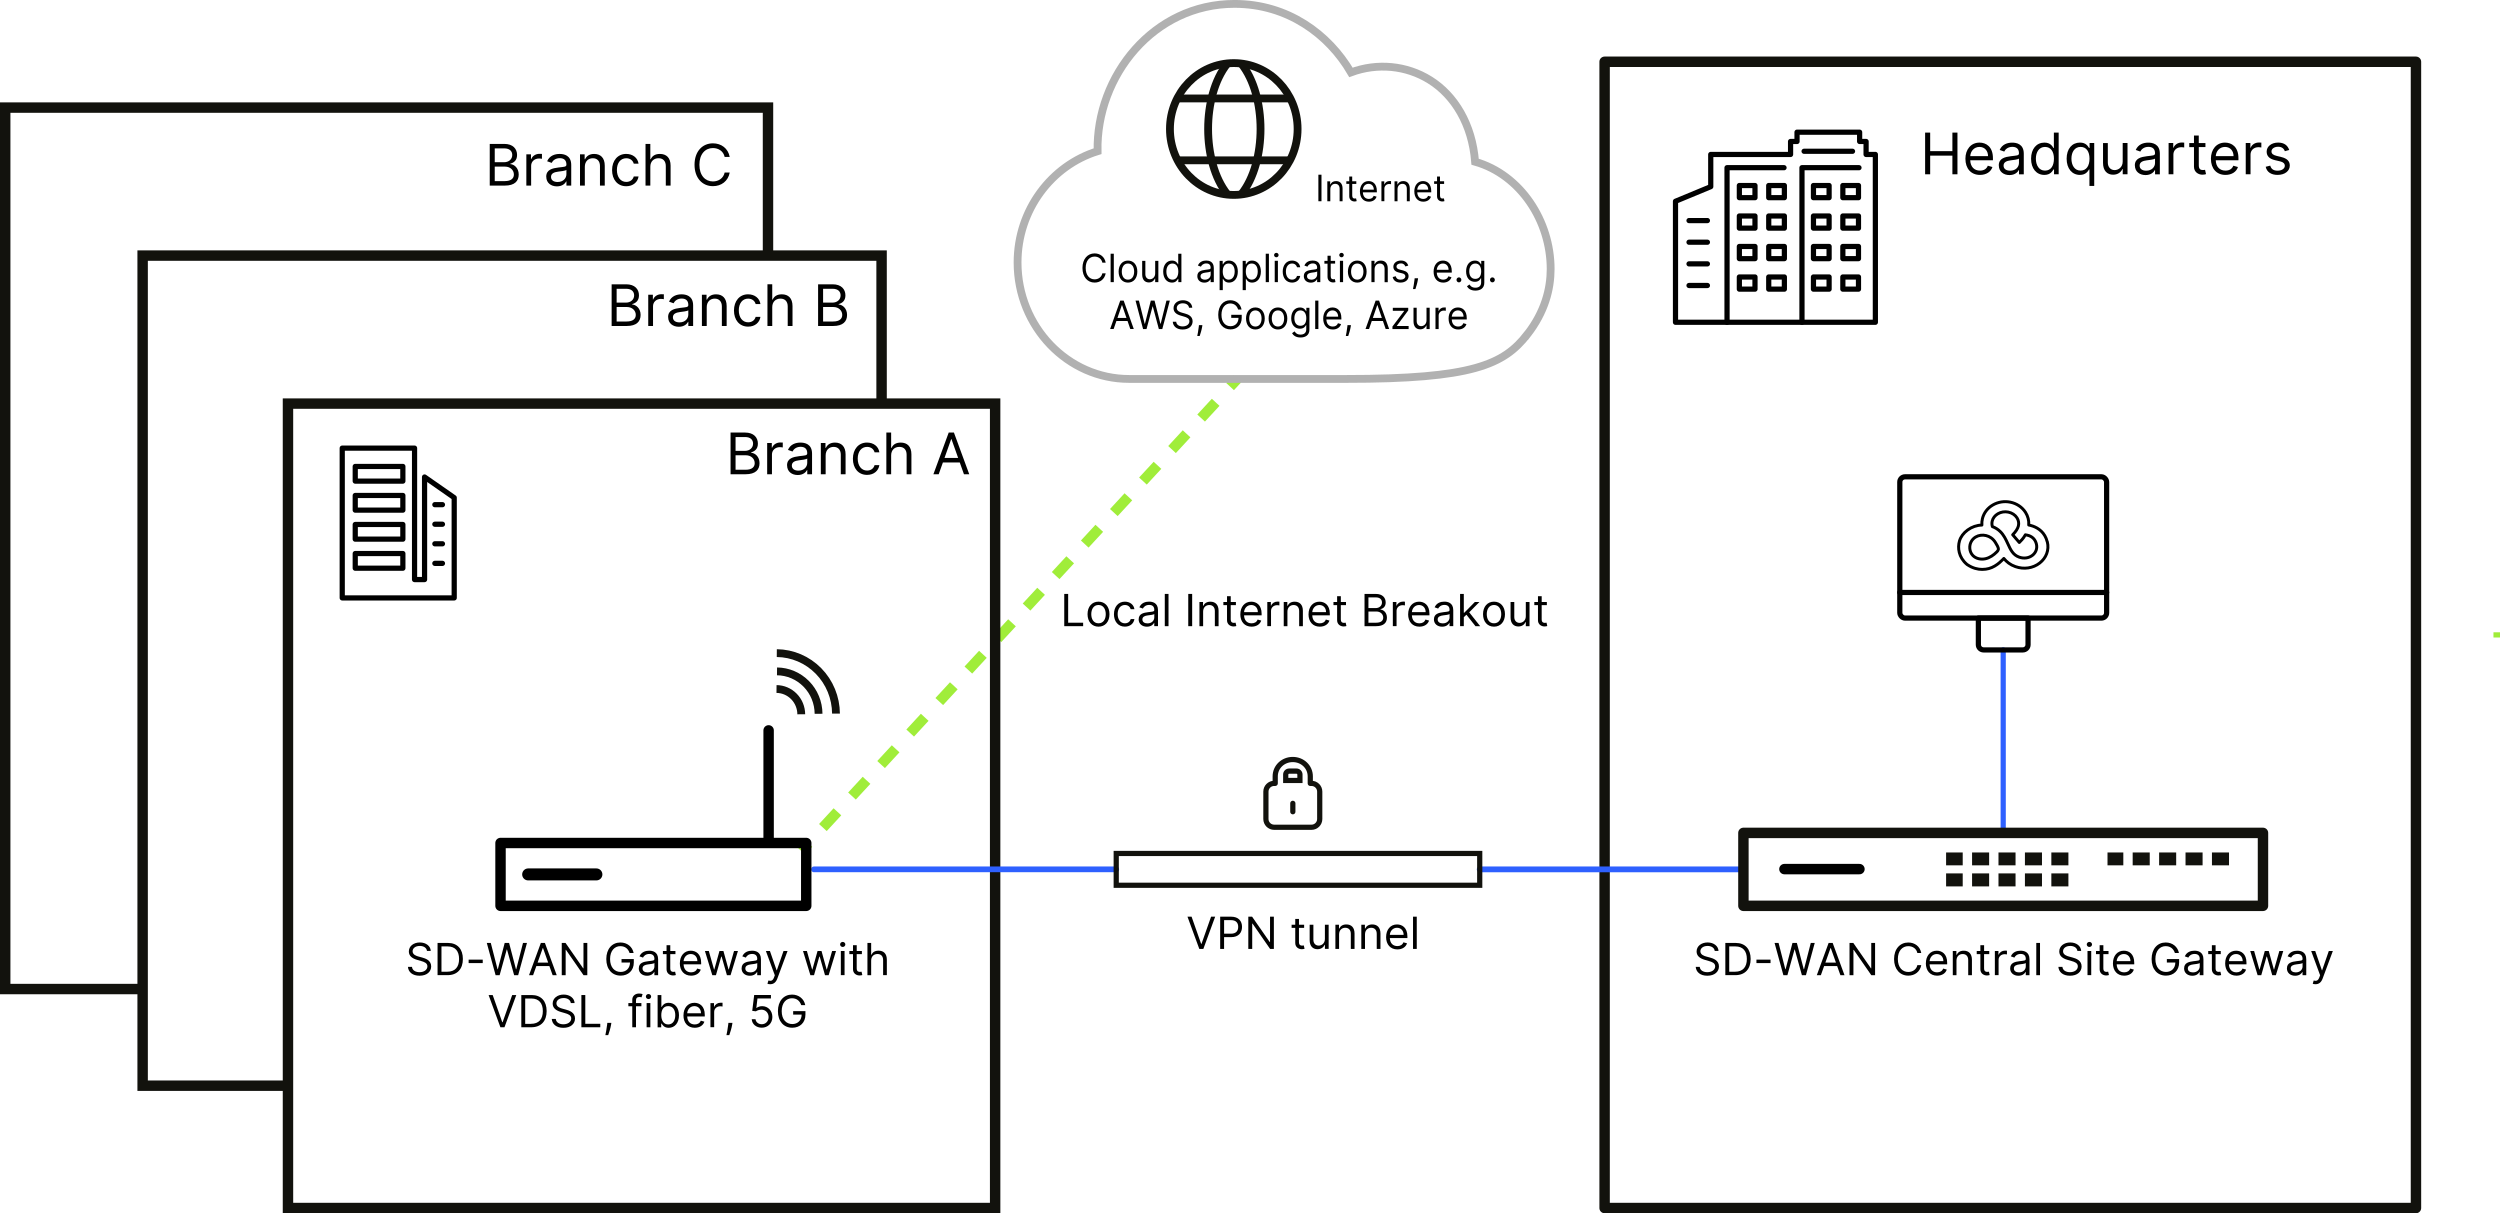 <?xml version="1.0" encoding="UTF-8"?>
<svg xmlns="http://www.w3.org/2000/svg" xmlns:xlink="http://www.w3.org/1999/xlink" id="a" data-name="Szenario-SD-WAN-One-Pager" width="959.64" height="465.71" viewBox="0 0 959.64 465.71">
  <defs>
    <style>
      .n, .o, .p, .q, .r, .s, .t, .u, .v, .w, .x, .y, .z, .aa, .ab, .ac, .ad, .ae, .af, .ag {
        fill: none;
      }

      .o, .p {
        stroke-width: 3px;
      }

      .o, .p, .q, .x, .z, .aa, .ab {
        stroke-miterlimit: 10;
      }

      .o, .u, .v, .x, .aa, .ae {
        stroke: #12120d;
      }

      .p {
        stroke: #b1b1b1;
      }

      .ah {
        fill: #12120d;
      }

      .q {
        stroke-dasharray: 0 0 8.23 8.23;
      }

      .q, .v, .w, .aa, .ab {
        stroke-width: 4px;
      }

      .q, .z, .ab {
        stroke: #a0ed3a;
      }

      .r {
        clip-path: url(#e);
      }

      .s {
        clip-path: url(#d);
      }

      .t, .u, .v, .w, .x, .y, .ad, .af, .ag {
        stroke-linecap: round;
      }

      .t, .u, .v, .w, .y, .ac, .ad, .ae, .af, .ag {
        stroke-linejoin: round;
      }

      .t, .u, .x, .y, .z {
        stroke-width: 2px;
      }

      .t, .w, .ac, .af {
        stroke: #000;
      }

      .y, .ad, .ag {
        stroke: #2e60ff;
      }

      .ac {
        stroke-width: 1.14px;
      }

      .ad {
        stroke-width: 2.2px;
      }

      .ae {
        stroke-linecap: square;
        stroke-width: 5px;
      }

      .af {
        stroke-width: 4.6px;
      }

      .ag {
        stroke-width: 2.23px;
      }
    </style>
    <clipPath id="d">
      <rect class="n" x="747.02" y="327.23" width="47.07" height="13.32"></rect>
    </clipPath>
    <clipPath id="e">
      <rect class="n" x="808.98" y="327.23" width="47.07" height="6.15"></rect>
    </clipPath>
  </defs>
  <g id="b" data-name="Flächen">
    <g>
      <line class="ab" x1="307.57" y1="326.64" x2="310.29" y2="323.7"></line>
      <line class="q" x1="315.87" y1="317.66" x2="469.4" y2="151.44"></line>
      <line class="ab" x1="472.19" y1="148.41" x2="474.91" y2="145.48"></line>
    </g>
    <rect class="aa" x="110.55" y="154.92" width="271.45" height="308.79" transform="translate(492.54 618.63) rotate(-180)"></rect>
    <polyline class="aa" points="110.55 416.75 54.75 416.75 54.75 98.11 338.4 98.11 338.4 154.92"></polyline>
    <polyline class="aa" points="294.8 98.11 294.8 41.3 2 41.3 2 379.65 54.46 379.65"></polyline>
    <rect class="v" x="615.94" y="23.71" width="311.44" height="440"></rect>
    <line class="ad" x1="312.44" y1="333.71" x2="428.47" y2="333.71"></line>
    <line class="ag" x1="567.99" y1="333.71" x2="669.22" y2="333.71"></line>
    <line class="y" x1="768.94" y1="249.47" x2="768.94" y2="318.87"></line>
    <rect class="x" x="428.47" y="327.61" width="139.53" height="12.21"></rect>
    <line class="z" x1="959.64" y1="243.71" x2="957.13" y2="243.71"></line>
  </g>
  <g id="c" data-name="Icons">
    <path class="p" d="m586.27,128.37c6.7-8.63,8.96-17.39,8.96-25.1,0-18.4-11.53-36.21-29-41.19-1.14-14.37-7.9-25.44-17.32-31.34-9.1-5.69-20.27-6.68-30.34-2.95-8.57-14.66-24.26-26.3-44.69-26.3-31.05,0-53.14,27.63-52.57,56.55-17.71,5.5-30.71,22.54-30.71,42.74,0,24.62,19.23,44.68,42.83,44.68h83.31c48.5,0,60.49-5.48,69.52-17.1Z"></path>
    <g>
      <g>
        <path class="o" d="m320.9,273.92c-.04-6.14-2.46-12.03-6.72-16.37-4.25-4.33-10-6.79-16-6.85"></path>
        <path class="o" d="m314.21,273.99c-.03-4.31-1.72-8.44-4.72-11.48s-7.01-4.76-11.23-4.8"></path>
        <path class="o" d="m307.57,274.18c-.02-2.57-1.03-5.03-2.81-6.84-1.78-1.81-4.18-2.84-6.69-2.86"></path>
      </g>
      <g>
        <rect class="w" x="192.13" y="323.59" width="117.35" height="24.12"></rect>
        <line class="af" x1="228.93" y1="335.65" x2="202.74" y2="335.65"></line>
        <line class="n" x1="206.58" y1="280.36" x2="206.58" y2="322.01"></line>
        <line class="w" x1="295.04" y1="280.36" x2="295.04" y2="322.01"></line>
      </g>
    </g>
    <g>
      <g>
        <rect class="v" x="669.22" y="319.71" width="199.44" height="28"></rect>
        <g>
          <g class="s">
            <g>
              <g>
                <line class="ae" x1="750.9" y1="329.66" x2="749.35" y2="329.66"></line>
                <line class="ae" x1="750.9" y1="337.76" x2="749.35" y2="337.76"></line>
              </g>
              <g>
                <line class="ae" x1="761.04" y1="329.66" x2="759.49" y2="329.66"></line>
                <line class="ae" x1="761.04" y1="337.76" x2="759.49" y2="337.76"></line>
              </g>
              <g>
                <line class="ae" x1="771.18" y1="329.66" x2="769.63" y2="329.66"></line>
                <line class="ae" x1="771.18" y1="337.76" x2="769.63" y2="337.76"></line>
              </g>
              <g>
                <line class="ae" x1="781.33" y1="329.66" x2="779.78" y2="329.66"></line>
                <line class="ae" x1="781.33" y1="337.76" x2="779.78" y2="337.76"></line>
              </g>
              <g>
                <line class="ae" x1="791.47" y1="329.66" x2="789.92" y2="329.66"></line>
                <line class="ae" x1="791.47" y1="337.76" x2="789.92" y2="337.76"></line>
              </g>
            </g>
          </g>
          <g class="r">
            <g>
              <g id="f" data-name="&amp;lt;Rasterwiederholung&amp;gt;">
                <line class="ae" x1="812.55" y1="329.66" x2="811" y2="329.66"></line>
                <line class="ae" x1="812.55" y1="337.76" x2="811" y2="337.76"></line>
              </g>
              <g id="g" data-name="&amp;lt;Rasterwiederholung&amp;gt;">
                <line class="ae" x1="822.69" y1="329.66" x2="821.14" y2="329.66"></line>
                <line class="ae" x1="822.69" y1="337.76" x2="821.14" y2="337.76"></line>
              </g>
              <g id="h" data-name="&amp;lt;Rasterwiederholung&amp;gt;">
                <line class="ae" x1="832.84" y1="329.66" x2="831.29" y2="329.66"></line>
                <line class="ae" x1="832.84" y1="337.76" x2="831.29" y2="337.76"></line>
              </g>
              <g id="i" data-name="&amp;lt;Rasterwiederholung&amp;gt;">
                <line class="ae" x1="842.98" y1="329.66" x2="841.43" y2="329.66"></line>
                <line class="ae" x1="842.98" y1="337.76" x2="841.43" y2="337.76"></line>
              </g>
              <g id="j" data-name="&amp;lt;Rasterwiederholung&amp;gt;">
                <line class="ae" x1="853.12" y1="329.66" x2="851.57" y2="329.66"></line>
                <line class="ae" x1="853.12" y1="337.76" x2="851.57" y2="337.76"></line>
              </g>
            </g>
          </g>
        </g>
      </g>
      <line class="w" x1="713.76" y1="333.61" x2="684.96" y2="333.61"></line>
    </g>
    <g>
      <path class="t" d="m719.86,59.29h-3.55s0-4.98,0-4.98h-2.48v-3.57h-24.03s0,3.57,0,3.57h-2.48s0,4.98,0,4.98h-30.64s0,12.36,0,12.36l-13.53,5.61v46.45h76.72s0-64.43,0-64.43Z"></path>
      <line class="t" x1="648.34" y1="84.67" x2="655.4" y2="84.67"></line>
      <line class="t" x1="648.34" y1="92.98" x2="655.4" y2="92.98"></line>
      <line class="t" x1="648.34" y1="101.29" x2="655.4" y2="101.29"></line>
      <line class="t" x1="648.34" y1="109.59" x2="655.4" y2="109.59"></line>
      <polyline class="t" points="684.81 64.37 662.93 64.37 662.93 123.71"></polyline>
      <polyline class="t" points="713.58 64.37 691.7 64.37 691.7 123.71"></polyline>
      <rect class="t" x="678.94" y="71.21" width="6" height="4.67"></rect>
      <rect class="t" x="678.94" y="82.91" width="6" height="4.67"></rect>
      <rect class="t" x="678.94" y="94.61" width="6" height="4.67"></rect>
      <rect class="t" x="678.94" y="106.32" width="6" height="4.67"></rect>
      <rect class="t" x="667.66" y="71.21" width="6" height="4.67"></rect>
      <rect class="t" x="667.66" y="82.91" width="6" height="4.67"></rect>
      <rect class="t" x="667.66" y="94.61" width="6" height="4.67"></rect>
      <rect class="t" x="667.66" y="106.32" width="6" height="4.67"></rect>
      <rect class="t" x="707.39" y="71.21" width="6" height="4.67"></rect>
      <rect class="t" x="707.39" y="82.91" width="6" height="4.67"></rect>
      <rect class="t" x="707.39" y="94.61" width="6" height="4.67"></rect>
      <rect class="t" x="707.39" y="106.32" width="6" height="4.67"></rect>
      <rect class="t" x="696.11" y="71.21" width="6" height="4.67"></rect>
      <rect class="t" x="696.11" y="82.91" width="6" height="4.67"></rect>
      <rect class="t" x="696.11" y="94.61" width="6" height="4.67"></rect>
      <rect class="t" x="696.11" y="106.32" width="6" height="4.67"></rect>
      <line class="t" x1="692.51" y1="58.07" x2="711.1" y2="58.07"></line>
    </g>
    <g>
      <rect class="t" x="136.36" y="179.05" width="18.28" height="5.63" transform="translate(291 363.73) rotate(-180)"></rect>
      <rect class="t" x="136.36" y="190.19" width="18.28" height="5.63" transform="translate(291 386.01) rotate(-180)"></rect>
      <rect class="t" x="136.36" y="201.33" width="18.28" height="5.63" transform="translate(291 408.29) rotate(-180)"></rect>
      <rect class="t" x="136.36" y="212.47" width="18.28" height="5.63" transform="translate(291 430.58) rotate(-180)"></rect>
      <path class="t" d="m131.37,229.51h42.98s0-38.48,0-38.48l-11.38-7.93v39.37h-3.84v-50.45s-27.76,0-27.76,0v57.48Z"></path>
      <line class="t" x1="169.84" y1="216.25" x2="166.92" y2="216.25"></line>
      <line class="t" x1="169.84" y1="208.74" x2="166.92" y2="208.74"></line>
      <line class="t" x1="169.84" y1="201.23" x2="166.92" y2="201.23"></line>
      <line class="t" x1="169.84" y1="193.72" x2="166.92" y2="193.72"></line>
    </g>
    <g>
      <ellipse class="o" cx="473.59" cy="49.52" rx="24.5" ry="25.3"></ellipse>
      <line class="o" x1="452.03" y1="61.54" x2="495.49" y2="61.54"></line>
      <line class="o" x1="452.03" y1="37.79" x2="495.49" y2="37.79"></line>
      <path class="o" d="m476.51,74.55c9.81-12.36,9.81-37.73,0-50.1"></path>
      <path class="o" d="m471.1,74.55c-9.81-12.36-9.81-37.73,0-50.1"></path>
    </g>
    <g>
      <path class="t" d="m759.41,237.25h19.07v10.22c0,1.1-.9,2-2,2h-15.07c-1.1,0-2-.9-2-2v-10.22h0Z"></path>
      <g>
        <g>
          <rect class="t" x="729.25" y="183.03" width="79.39" height="54.22" rx="2" ry="2"></rect>
          <line class="t" x1="808.64" y1="227.42" x2="729.25" y2="227.42"></line>
        </g>
        <path class="ac" d="m785.85,208c-.89-3.67-3.48-5.3-5.49-6.03-.67-.24-1.31-.38-1.62-.45,0,0,0,0,0,0,.13-1.69-.29-3.35-1.23-4.83-1.27-2-3.4-3.44-5.84-3.93-2.31-.47-4.68-.09-6.69,1.07-2.06,1.19-3.48,3.06-4.02,5.26-.2.81-.26,1.64-.2,2.46-1.92.04-3.86.71-5.46,1.88-1.57,1.14-2.69,2.64-3.15,4.23-.75,2.55-.39,6.24,2.88,8.99l.09.07.1.06c2.04,1.36,4,1.79,5.67,1.79.96,0,1.82-.14,2.54-.33,3.23-.86,5.6-3.77,5.75-3.88h0c1.03,1.28,2.41,2.42,4.42,3.13,3.28,1.16,6.79.64,9.37-1.39,1.21-.95,2.13-2.18,2.65-3.55.55-1.44.64-3.02.26-4.55Zm-18.77,2.94c-.08.35-.33.64-.59.9-1.21,1.23-2.68,2.26-4.37,2.64s-3.59,0-4.8-1.22c-1.44-1.45-1.61-3.95-.48-5.66,1.65-2.51,5.12-2.79,7.46-1.14.7.49,1.28,1.14,1.71,1.88.36.62,1.16,1.79,1.07,2.51,0,.03-.01.07-.02.1Zm13.08,2.22c-1.37,1.08-3.26,1.34-5.06.71-2.4-.84-3.32-2.84-4.38-5.15-.76-1.66-1.55-3.37-2.97-4.74-.85-.82-1.83-1.43-2.96-1.84-.21-.68-.24-1.4-.07-2.12.28-1.16,1.06-2.16,2.2-2.82,1.19-.69,2.6-.91,3.98-.63,1.42.29,2.63,1.09,3.34,2.21.6.95.79,2.06.53,3.12-.23.95-.95,2.13-2.18,3.37l2.53,2.96c.57-.58,1.48-1.42,2.31-2.9-.06.11.02-.04.02-.04.35.06.93.15,1.34.3,1.55.56,2.5,1.63,2.9,3.26.4,1.64-.17,3.25-1.53,4.32Z"></path>
      </g>
    </g>
    <g id="k" data-name="Schloss">
      <g id="l" data-name="Software-und-Security-Updates">
        <g>
          <path class="u" d="m489.09,300.7h.41s0-2.68,0-2.68c0-3.7,3.03-6.48,6.73-6.48h0c3.7,0,6.73,2.78,6.73,6.48v2.68s.47,0,.47,0c1.74,0,3.16,1.42,3.16,3.16v10.53c0,1.74-1.42,3.16-3.16,3.16h-14.34c-1.74,0-3.16-1.42-3.16-3.16v-10.53c0-1.74,1.42-3.16,3.16-3.16Z"></path>
          <line class="u" x1="496.26" y1="308.37" x2="496.26" y2="311.59"></line>
          <path class="ah" d="m497.68,296.99c.17,0,.31.15.31.31v1.28h-3.46v-1.28c0-.17.15-.31.31-.31h2.84m0-2h-2.84c-1.27,0-2.31,1.04-2.31,2.31v3.28h7.46v-3.28c0-1.27-1.04-2.31-2.31-2.31h0Z"></path>
        </g>
      </g>
      <line class="n" x1="485.4" y1="227.42" x2="485.4" y2="302.36"></line>
      <line class="n" x1="504.44" y1="227.42" x2="504.44" y2="302.36"></line>
    </g>
  </g>
  <g id="m" data-name="Texte EN">
    <g>
      <path d="m280.42,166.04h5.59c3.34,0,4.91,1.91,4.91,4.25,0,2.06-1.22,2.97-2.59,3.34v.16c1.47.09,3.22,1.47,3.22,4s-1.56,4.25-5.34,4.25h-5.78v-16Zm5.53,7.03c1.75,0,3.12-1.09,3.12-2.78,0-1.41-.94-2.53-3.06-2.53h-3.66v5.31h3.59Zm.25,7.25c2.53,0,3.5-1.12,3.5-2.53,0-1.62-1.31-3.03-3.41-3.03h-3.94v5.56h3.84Z"></path>
      <path d="m294.48,170.04h1.78v1.81h.12c.44-1.19,1.69-2,3.12-2,.27,0,.76.02.97.03v1.88c-.12-.03-.63-.12-1.12-.12-1.75,0-3.03,1.19-3.03,2.81v7.59h-1.84v-12Z"></path>
      <path d="m302.11,178.63c0-2.75,2.43-3.24,4.66-3.53,2.19-.28,3.09-.2,3.09-1.09v-.06c0-1.54-.84-2.44-2.53-2.44s-2.72.94-3.12,1.81l-1.75-.62c.94-2.19,3-2.81,4.81-2.81,1.53,0,4.44.44,4.44,4.25v7.91h-1.84v-1.62h-.09c-.38.78-1.47,1.91-3.56,1.91-2.28,0-4.09-1.34-4.09-3.69Zm7.75-.94v-1.69c-.31.38-2.41.59-3.19.69-1.44.19-2.72.62-2.72,2.03,0,1.28,1.06,1.94,2.53,1.94,2.19,0,3.38-1.47,3.38-2.97Z"></path>
      <path d="m316.92,182.04h-1.84v-12h1.78v1.88h.16c.56-1.22,1.69-2.03,3.5-2.03,2.43,0,4.06,1.47,4.06,4.53v7.62h-1.84v-7.5c0-1.88-1.04-3-2.75-3s-3.06,1.19-3.06,3.28v7.22Z"></path>
      <path d="m327.39,176.1c0-3.66,2.16-6.22,5.41-6.22,2.53,0,4.44,1.5,4.75,3.75h-1.84c-.28-1.09-1.25-2.09-2.88-2.09-2.16,0-3.59,1.78-3.59,4.5s1.41,4.59,3.59,4.59c1.44,0,2.53-.78,2.88-2.09h1.84c-.31,2.12-2.06,3.75-4.72,3.75-3.38,0-5.44-2.59-5.44-6.19Z"></path>
      <path d="m342.07,182.04h-1.84v-16h1.84v5.88h.16c.56-1.24,1.64-2.03,3.53-2.03,2.45,0,4.09,1.45,4.09,4.53v7.62h-1.84v-7.5c0-1.91-1.05-3-2.78-3-1.82,0-3.16,1.19-3.16,3.28v7.22Z"></path>
      <path d="m358.29,182.04l5.88-16h2l5.88,16h-2.03l-1.61-4.53h-6.47l-1.61,4.53h-2.03Zm9.5-6.25l-2.56-7.22h-.12l-2.56,7.22h5.25Z"></path>
    </g>
    <g>
      <path d="m234.77,109.13h5.59c3.34,0,4.91,1.91,4.91,4.25,0,2.06-1.22,2.97-2.59,3.34v.16c1.47.09,3.22,1.47,3.22,4s-1.56,4.25-5.34,4.25h-5.78v-16Zm5.53,7.03c1.75,0,3.12-1.09,3.12-2.78,0-1.41-.94-2.53-3.06-2.53h-3.66v5.31h3.59Zm.25,7.25c2.53,0,3.5-1.12,3.5-2.53,0-1.62-1.31-3.03-3.41-3.03h-3.94v5.56h3.84Z"></path>
      <path d="m248.83,113.13h1.78v1.81h.12c.44-1.19,1.69-2,3.12-2,.27,0,.76.02.97.03v1.88c-.12-.03-.63-.12-1.12-.12-1.75,0-3.03,1.19-3.03,2.81v7.59h-1.84v-12Z"></path>
      <path d="m256.46,121.72c0-2.75,2.43-3.24,4.66-3.53,2.19-.28,3.09-.2,3.09-1.09v-.06c0-1.54-.84-2.44-2.53-2.44s-2.72.94-3.12,1.81l-1.75-.62c.94-2.19,3-2.81,4.81-2.81,1.53,0,4.44.44,4.44,4.25v7.91h-1.84v-1.62h-.09c-.38.78-1.47,1.91-3.56,1.91-2.28,0-4.09-1.34-4.09-3.69Zm7.75-.94v-1.69c-.31.38-2.41.59-3.19.69-1.44.19-2.72.62-2.72,2.03,0,1.28,1.06,1.94,2.53,1.94,2.19,0,3.38-1.47,3.38-2.97Z"></path>
      <path d="m271.27,125.13h-1.84v-12h1.78v1.88h.16c.56-1.22,1.69-2.03,3.5-2.03,2.43,0,4.06,1.47,4.06,4.53v7.62h-1.84v-7.5c0-1.88-1.04-3-2.75-3s-3.06,1.19-3.06,3.28v7.22Z"></path>
      <path d="m281.74,119.19c0-3.66,2.16-6.22,5.41-6.22,2.53,0,4.44,1.5,4.75,3.75h-1.84c-.28-1.09-1.25-2.09-2.88-2.09-2.16,0-3.59,1.78-3.59,4.5s1.41,4.59,3.59,4.59c1.44,0,2.53-.78,2.88-2.09h1.84c-.31,2.12-2.06,3.75-4.72,3.75-3.38,0-5.44-2.59-5.44-6.19Z"></path>
      <path d="m296.43,125.13h-1.84v-16h1.84v5.88h.16c.56-1.24,1.64-2.03,3.53-2.03,2.45,0,4.09,1.45,4.09,4.53v7.62h-1.84v-7.5c0-1.91-1.05-3-2.78-3-1.82,0-3.16,1.19-3.16,3.28v7.22Z"></path>
      <path d="m314.02,109.13h5.59c3.34,0,4.91,1.91,4.91,4.25,0,2.06-1.22,2.97-2.59,3.34v.16c1.47.09,3.22,1.47,3.22,4s-1.56,4.25-5.34,4.25h-5.78v-16Zm5.53,7.03c1.75,0,3.12-1.09,3.12-2.78,0-1.41-.94-2.53-3.06-2.53h-3.66v5.31h3.59Zm.25,7.25c2.53,0,3.5-1.12,3.5-2.53,0-1.62-1.31-3.03-3.41-3.03h-3.94v5.56h3.84Z"></path>
    </g>
    <g>
      <path d="m187.98,55.24h5.59c3.34,0,4.91,1.91,4.91,4.25,0,2.06-1.22,2.97-2.59,3.34v.16c1.47.09,3.22,1.47,3.22,4s-1.56,4.25-5.34,4.25h-5.78v-16Zm5.53,7.03c1.75,0,3.12-1.09,3.12-2.78,0-1.41-.94-2.53-3.06-2.53h-3.66v5.31h3.59Zm.25,7.25c2.53,0,3.5-1.12,3.5-2.53,0-1.62-1.31-3.03-3.41-3.03h-3.94v5.56h3.84Z"></path>
      <path d="m202.04,59.24h1.78v1.81h.12c.44-1.19,1.69-2,3.12-2,.27,0,.76.02.97.03v1.88c-.12-.03-.63-.12-1.12-.12-1.75,0-3.03,1.19-3.03,2.81v7.59h-1.84v-12Z"></path>
      <path d="m209.67,67.83c0-2.75,2.43-3.24,4.66-3.53,2.19-.28,3.09-.2,3.09-1.09v-.06c0-1.54-.84-2.44-2.53-2.44s-2.72.94-3.12,1.81l-1.75-.62c.94-2.19,3-2.81,4.81-2.81,1.53,0,4.44.44,4.44,4.25v7.91h-1.84v-1.62h-.09c-.38.78-1.47,1.91-3.56,1.91-2.28,0-4.09-1.34-4.09-3.69Zm7.75-.94v-1.69c-.31.38-2.41.59-3.19.69-1.44.19-2.72.62-2.72,2.03,0,1.28,1.06,1.94,2.53,1.94,2.19,0,3.38-1.47,3.38-2.97Z"></path>
      <path d="m224.48,71.24h-1.84v-12h1.78v1.88h.16c.56-1.22,1.69-2.03,3.5-2.03,2.43,0,4.06,1.47,4.06,4.53v7.62h-1.84v-7.5c0-1.88-1.04-3-2.75-3s-3.06,1.19-3.06,3.28v7.22Z"></path>
      <path d="m234.95,65.3c0-3.66,2.16-6.22,5.41-6.22,2.53,0,4.44,1.5,4.75,3.75h-1.84c-.28-1.09-1.25-2.09-2.88-2.09-2.16,0-3.59,1.78-3.59,4.5s1.41,4.59,3.59,4.59c1.44,0,2.53-.78,2.88-2.09h1.84c-.31,2.12-2.06,3.75-4.72,3.75-3.38,0-5.44-2.59-5.44-6.19Z"></path>
      <path d="m249.63,71.24h-1.84v-16h1.84v5.88h.16c.56-1.24,1.64-2.03,3.53-2.03,2.45,0,4.09,1.45,4.09,4.53v7.62h-1.84v-7.5c0-1.91-1.05-3-2.78-3-1.82,0-3.16,1.19-3.16,3.28v7.22Z"></path>
      <path d="m278.16,60.24c-.47-2.22-2.38-3.41-4.5-3.41-2.91,0-5.19,2.25-5.19,6.41s2.28,6.41,5.19,6.41c2.12,0,4.03-1.19,4.5-3.41h1.94c-.59,3.28-3.22,5.22-6.44,5.22-4.09,0-7.06-3.16-7.06-8.22s2.97-8.22,7.06-8.22c3.22,0,5.84,1.94,6.44,5.22h-1.94Z"></path>
    </g>
    <g>
      <path d="m738.97,50.9h1.94v7.12h8.53v-7.12h1.94v16h-1.94v-7.16h-8.53v7.16h-1.94v-16Z"></path>
      <path d="m754.43,60.99c0-3.69,2.16-6.25,5.41-6.25,2.5,0,5.16,1.53,5.16,6v.78h-8.71c.09,2.57,1.58,3.97,3.74,3.97,1.45,0,2.53-.62,3-1.88l1.78.5c-.56,1.81-2.34,3.03-4.78,3.03-3.47,0-5.59-2.47-5.59-6.16Zm8.69-1.06c0-2.03-1.28-3.53-3.28-3.53-2.11,0-3.43,1.66-3.55,3.53h6.84Z"></path>
      <path d="m767.24,63.49c0-2.75,2.43-3.24,4.66-3.53,2.19-.28,3.09-.2,3.09-1.09v-.06c0-1.54-.84-2.44-2.53-2.44s-2.72.94-3.12,1.81l-1.75-.62c.94-2.19,3-2.81,4.81-2.81,1.53,0,4.44.44,4.44,4.25v7.91h-1.84v-1.62h-.09c-.38.78-1.47,1.91-3.56,1.91-2.28,0-4.09-1.34-4.09-3.69Zm7.75-.94v-1.69c-.31.38-2.41.59-3.19.69-1.44.19-2.72.62-2.72,2.03,0,1.28,1.06,1.94,2.53,1.94,2.19,0,3.38-1.47,3.38-2.97Z"></path>
      <path d="m779.64,60.93c0-3.78,2.09-6.19,5.12-6.19,2.34,0,3.06,1.44,3.47,2.06h.16v-5.91h1.84v16h-1.78v-1.84h-.22c-.41.66-1.19,2.09-3.5,2.09-3,0-5.09-2.41-5.09-6.22Zm8.78-.03c0-2.69-1.19-4.5-3.44-4.5s-3.5,1.97-3.5,4.5,1.19,4.59,3.5,4.59,3.44-1.88,3.44-4.59Z"></path>
      <path d="m802.04,65.05h-.16c-.41.66-1.19,2.09-3.5,2.09-3,0-5.09-2.41-5.09-6.22s2.09-6.19,5.12-6.19c2.34,0,3.06,1.44,3.47,2.06h.22v-1.91h1.78v16.5h-1.84v-6.34Zm.03-4.16c0-2.69-1.19-4.5-3.44-4.5s-3.5,1.97-3.5,4.5,1.19,4.59,3.5,4.59,3.44-1.88,3.44-4.59Z"></path>
      <path d="m814.82,54.9h1.84v12h-1.84v-2.03h-.12c-.56,1.22-1.75,2.19-3.56,2.19-2.25,0-3.88-1.47-3.88-4.53v-7.62h1.84v7.5c0,1.75,1.09,2.88,2.62,2.88,1.38,0,3.09-1.03,3.09-3.28v-7.09Z"></path>
      <path d="m819.47,63.49c0-2.75,2.43-3.24,4.66-3.53,2.19-.28,3.09-.2,3.09-1.09v-.06c0-1.54-.84-2.44-2.53-2.44s-2.72.94-3.12,1.81l-1.75-.62c.94-2.19,3-2.81,4.81-2.81,1.53,0,4.44.44,4.44,4.25v7.91h-1.84v-1.62h-.09c-.38.78-1.47,1.91-3.56,1.91-2.28,0-4.09-1.34-4.09-3.69Zm7.75-.94v-1.69c-.31.38-2.41.59-3.19.69-1.44.19-2.72.62-2.72,2.03,0,1.28,1.06,1.94,2.53,1.94,2.19,0,3.38-1.47,3.38-2.97Z"></path>
      <path d="m832.43,54.9h1.78v1.81h.12c.44-1.19,1.69-2,3.12-2,.27,0,.76.02.97.03v1.88c-.12-.03-.63-.12-1.12-.12-1.75,0-3.03,1.19-3.03,2.81v7.59h-1.84v-12Z"></path>
      <path d="m846.58,56.46h-2.56v7c0,1.56.78,1.81,1.59,1.81.41,0,.66-.06.81-.09l.38,1.66c-.25.09-.69.22-1.38.22-1.56,0-3.25-1-3.25-3.09v-7.5h-1.81v-1.56h1.81v-2.88h1.84v2.88h2.56v1.56Z"></path>
      <path d="m848.67,60.99c0-3.69,2.16-6.25,5.41-6.25,2.5,0,5.16,1.53,5.16,6v.78h-8.71c.09,2.57,1.58,3.97,3.74,3.97,1.45,0,2.53-.62,3-1.88l1.78.5c-.56,1.81-2.34,3.03-4.78,3.03-3.47,0-5.59-2.47-5.59-6.16Zm8.69-1.06c0-2.03-1.28-3.53-3.28-3.53-2.11,0-3.43,1.66-3.55,3.53h6.84Z"></path>
      <path d="m862.04,54.9h1.78v1.81h.12c.44-1.19,1.69-2,3.12-2,.27,0,.76.02.97.03v1.88c-.12-.03-.63-.12-1.12-.12-1.75,0-3.03,1.19-3.03,2.81v7.59h-1.84v-12Z"></path>
      <path d="m877.07,58.05c-.32-.83-.98-1.72-2.59-1.72-1.47,0-2.56.75-2.56,1.78,0,.92.64,1.4,2.06,1.75l1.78.44c2.14.52,3.19,1.58,3.19,3.25,0,2.07-1.9,3.59-4.69,3.59-2.45,0-4.13-1.09-4.56-3.12l1.75-.44c.33,1.29,1.27,1.94,2.78,1.94,1.72,0,2.81-.84,2.81-1.88,0-.83-.57-1.41-1.78-1.69l-2-.47c-2.2-.52-3.19-1.62-3.19-3.28,0-2.03,1.88-3.47,4.41-3.47,2.38,0,3.67,1.14,4.25,2.84l-1.66.47Z"></path>
    </g>
    <g>
      <path d="m161.11,363.11c-1.64,0-2.73.87-2.73,2.05,0,1.33,1.47,1.81,2.39,2.05l1.26.34c1.28.34,3.48,1.09,3.48,3.41,0,2.01-1.62,3.58-4.47,3.58-2.66,0-4.3-1.38-4.45-3.41h1.55c.12,1.4,1.43,2.05,2.9,2.05,1.72,0,3.02-.89,3.02-2.25,0-1.23-1.16-1.69-2.46-2.05l-1.52-.44c-1.93-.56-3.14-1.55-3.14-3.21,0-2.08,1.86-3.46,4.23-3.46s4.12,1.4,4.18,3.26h-1.45c-.14-1.22-1.28-1.93-2.78-1.93Z"></path>
      <path d="m167.96,374.33v-12.38h3.99c3.6,0,5.73,2.32,5.73,6.16s-2.13,6.21-5.9,6.21h-3.82Zm3.72-1.33c3.07,0,4.54-1.86,4.54-4.88s-1.47-4.83-4.37-4.83h-2.39v9.72h2.22Z"></path>
      <path d="m185.3,369.69h-5.41v-1.33h5.41v1.33Z"></path>
      <path d="m186.87,361.95h1.52l2.59,10.08h.12l2.63-10.08h1.69l2.63,10.08h.12l2.59-10.08h1.52l-3.38,12.38h-1.55l-2.73-9.86h-.1l-2.73,9.86h-1.55l-3.38-12.38Z"></path>
      <path d="m203.07,374.33l4.54-12.38h1.55l4.54,12.38h-1.57l-1.25-3.5h-5l-1.25,3.5h-1.57Zm7.35-4.83l-1.98-5.58h-.1l-1.98,5.58h4.06Z"></path>
      <path d="m225.44,374.33h-1.45l-6.74-9.72h-.12v9.72h-1.5v-12.38h1.45l6.77,9.74h.12v-9.74h1.47v12.38Z"></path>
      <path d="m238.14,363.18c-2.2,0-3.96,1.74-3.96,4.96s1.76,4.95,4.06,4.95c2.1,0,3.56-1.4,3.6-3.62h-3.26v-1.33h4.71v1.33c0,3.06-2.1,5.03-5.05,5.03-3.29,0-5.51-2.44-5.51-6.36s2.24-6.36,5.41-6.36c2.61,0,4.62,1.64,5.08,4.04h-1.55c-.53-1.63-1.74-2.63-3.53-2.63Z"></path>
      <path d="m245.21,371.69c0-2.13,1.88-2.51,3.6-2.73,1.69-.22,2.39-.16,2.39-.85v-.05c0-1.19-.65-1.88-1.96-1.88s-2.1.72-2.42,1.4l-1.35-.48c.73-1.69,2.32-2.17,3.72-2.17,1.18,0,3.43.34,3.43,3.29v6.12h-1.43v-1.26h-.07c-.29.6-1.14,1.47-2.76,1.47-1.76,0-3.17-1.04-3.17-2.85Zm5.99-.73v-1.3c-.24.29-1.86.46-2.46.53-1.11.15-2.1.48-2.1,1.57,0,.99.82,1.5,1.96,1.5,1.69,0,2.61-1.14,2.61-2.3Z"></path>
      <path d="m259.26,366.25h-1.98v5.41c0,1.21.6,1.4,1.23,1.4.31,0,.51-.05.63-.07l.29,1.28c-.19.07-.53.17-1.06.17-1.21,0-2.51-.77-2.51-2.39v-5.8h-1.4v-1.21h1.4v-2.22h1.43v2.22h1.98v1.21Z"></path>
      <path d="m260.97,369.76c0-2.85,1.67-4.83,4.18-4.83,1.93,0,3.99,1.18,3.99,4.64v.6h-6.74c.07,1.99,1.22,3.07,2.89,3.07,1.12,0,1.96-.48,2.32-1.45l1.38.39c-.43,1.4-1.81,2.34-3.7,2.34-2.68,0-4.33-1.91-4.33-4.76Zm6.72-.82c0-1.57-.99-2.73-2.54-2.73-1.63,0-2.65,1.29-2.75,2.73h5.29Z"></path>
      <path d="m270.58,365.05h1.5l2.01,7.11h.1l1.98-7.11h1.52l1.96,7.08h.1l2.01-7.08h1.5l-2.83,9.28h-1.4l-2.03-7.13h-.15l-2.03,7.13h-1.4l-2.83-9.28Z"></path>
      <path d="m284.68,371.69c0-2.13,1.88-2.51,3.6-2.73,1.69-.22,2.39-.16,2.39-.85v-.05c0-1.19-.65-1.88-1.96-1.88s-2.1.72-2.42,1.4l-1.35-.48c.73-1.69,2.32-2.17,3.72-2.17,1.18,0,3.43.34,3.43,3.29v6.12h-1.43v-1.26h-.07c-.29.6-1.14,1.47-2.76,1.47-1.76,0-3.17-1.04-3.17-2.85Zm5.99-.73v-1.3c-.24.29-1.86.46-2.47.53-1.11.15-2.1.48-2.1,1.57,0,.99.82,1.5,1.96,1.5,1.69,0,2.61-1.14,2.61-2.3Z"></path>
      <path d="m294.59,377.64l.36-1.26c1.04.27,1.68.13,2.2-1.28l.27-.73-3.43-9.33h1.55l2.56,7.4h.1l2.56-7.4h1.55l-3.94,10.63c-.54,1.44-1.44,2.13-2.73,2.13-.48,0-.89-.1-1.04-.17Z"></path>
      <path d="m308.23,365.05h1.5l2.01,7.11h.1l1.98-7.11h1.52l1.96,7.08h.1l2.01-7.08h1.5l-2.83,9.28h-1.4l-2.03-7.13h-.15l-2.03,7.13h-1.4l-2.83-9.28Z"></path>
      <path d="m322.47,362.53c0-.53.46-.97,1.01-.97s1.01.43,1.01.97-.46.97-1.01.97-1.01-.44-1.01-.97Zm.29,2.51h1.43v9.28h-1.43v-9.28Z"></path>
      <path d="m330.83,366.25h-1.98v5.41c0,1.21.6,1.4,1.23,1.4.31,0,.51-.05.63-.07l.29,1.28c-.19.07-.53.17-1.06.17-1.21,0-2.51-.77-2.51-2.39v-5.8h-1.4v-1.21h1.4v-2.22h1.43v2.22h1.98v1.21Z"></path>
      <path d="m334.4,374.33h-1.43v-12.38h1.43v4.54h.12c.43-.96,1.27-1.57,2.73-1.57,1.9,0,3.17,1.12,3.17,3.5v5.9h-1.43v-5.8c0-1.47-.81-2.32-2.15-2.32-1.41,0-2.44.92-2.44,2.54v5.58Z"></path>
      <path d="m192.8,392.37h.14l3.67-10.42h1.57l-4.54,12.38h-1.55l-4.54-12.38h1.57l3.67,10.42Z"></path>
      <path d="m200.11,394.33v-12.38h3.99c3.6,0,5.73,2.32,5.73,6.16s-2.13,6.21-5.9,6.21h-3.82Zm3.72-1.33c3.07,0,4.54-1.86,4.54-4.88s-1.47-4.83-4.38-4.83h-2.39v9.72h2.22Z"></path>
      <path d="m216.32,383.11c-1.64,0-2.73.87-2.73,2.05,0,1.33,1.47,1.81,2.39,2.05l1.26.34c1.28.34,3.48,1.09,3.48,3.41,0,2.01-1.62,3.58-4.47,3.58-2.66,0-4.3-1.38-4.45-3.41h1.55c.12,1.4,1.43,2.05,2.9,2.05,1.72,0,3.02-.89,3.02-2.25,0-1.23-1.16-1.69-2.46-2.05l-1.52-.44c-1.93-.56-3.14-1.55-3.14-3.21,0-2.08,1.86-3.46,4.23-3.46s4.12,1.4,4.18,3.26h-1.45c-.14-1.22-1.28-1.93-2.78-1.93Z"></path>
      <path d="m223.17,381.95h1.5v11.04h5.75v1.33h-7.25v-12.38Z"></path>
      <path d="m234.57,393.29c-.21,1.38-.82,3.24-1.11,4.06h-1.09c.16-.77.5-2.4.68-4.04l.07-.68h1.55l-.1.65Z"></path>
      <path d="m246.21,386.25h-2.08v8.07h-1.43v-8.07h-1.5v-1.21h1.5v-1.28c0-1.6,1.28-2.39,2.61-2.39.7,0,1.14.14,1.35.24l-.41,1.23c-.15-.05-.39-.14-.8-.14-.94,0-1.33.48-1.33,1.4v.94h2.08v1.21Z"></path>
      <path d="m247.92,382.53c0-.53.46-.97,1.01-.97s1.01.43,1.01.97-.46.97-1.01.97-1.01-.44-1.01-.97Zm.29,2.51h1.43v9.28h-1.43v-9.28Z"></path>
      <path d="m252.44,381.95h1.43v4.57h.12c.31-.48.87-1.59,2.68-1.59,2.34,0,3.96,1.86,3.96,4.79s-1.62,4.81-3.94,4.81c-1.79,0-2.39-1.11-2.71-1.62h-.17v1.43h-1.38v-12.38Zm4.06,11.29c1.79,0,2.71-1.57,2.71-3.55s-.89-3.48-2.71-3.48-2.66,1.4-2.66,3.48.94,3.55,2.66,3.55Z"></path>
      <path d="m262.36,389.76c0-2.85,1.67-4.83,4.18-4.83,1.93,0,3.99,1.18,3.99,4.64v.6h-6.74c.07,1.99,1.22,3.07,2.89,3.07,1.12,0,1.96-.48,2.32-1.45l1.38.39c-.44,1.4-1.81,2.34-3.7,2.34-2.68,0-4.33-1.91-4.33-4.76Zm6.72-.82c0-1.57-.99-2.73-2.54-2.73-1.63,0-2.65,1.29-2.75,2.73h5.29Z"></path>
      <path d="m272.7,385.05h1.38v1.4h.1c.34-.92,1.31-1.55,2.42-1.55.21,0,.59.01.75.02v1.45c-.1-.02-.49-.1-.87-.1-1.35,0-2.34.92-2.34,2.17v5.87h-1.43v-9.28Z"></path>
      <path d="m281.05,393.29c-.21,1.38-.82,3.24-1.11,4.06h-1.09c.16-.77.5-2.4.68-4.04l.07-.68h1.55l-.1.65Z"></path>
      <path d="m288.56,391.23h1.45c.12,1.12,1.12,1.93,2.39,1.93,1.52,0,2.63-1.17,2.63-2.76s-1.15-2.82-2.73-2.83c-.76,0-1.64.26-2.15.63l-1.4-.17.75-6.09h6.43v1.33h-5.17l-.44,3.65h.07c.51-.4,1.32-.7,2.15-.7,2.27,0,3.94,1.76,3.94,4.16s-1.73,4.11-4.08,4.11c-2.13,0-3.75-1.38-3.84-3.26Z"></path>
      <path d="m304.02,383.18c-2.2,0-3.96,1.74-3.96,4.96s1.76,4.95,4.06,4.95c2.1,0,3.56-1.4,3.6-3.62h-3.26v-1.33h4.71v1.33c0,3.06-2.1,5.03-5.05,5.03-3.29,0-5.51-2.44-5.51-6.36s2.24-6.36,5.41-6.36c2.61,0,4.62,1.64,5.08,4.04h-1.55c-.53-1.63-1.74-2.63-3.53-2.63Z"></path>
    </g>
    <g>
      <path d="m655.43,363.11c-1.64,0-2.73.87-2.73,2.05,0,1.33,1.47,1.81,2.39,2.05l1.26.34c1.28.34,3.48,1.09,3.48,3.41,0,2.01-1.62,3.58-4.47,3.58-2.66,0-4.3-1.38-4.45-3.41h1.55c.12,1.4,1.43,2.05,2.9,2.05,1.72,0,3.02-.89,3.02-2.25,0-1.23-1.16-1.69-2.47-2.05l-1.52-.44c-1.93-.56-3.14-1.55-3.14-3.21,0-2.08,1.86-3.46,4.23-3.46s4.12,1.4,4.18,3.26h-1.45c-.15-1.22-1.28-1.93-2.78-1.93Z"></path>
      <path d="m662.28,374.33v-12.38h3.99c3.6,0,5.73,2.32,5.73,6.16s-2.13,6.21-5.9,6.21h-3.82Zm3.72-1.33c3.07,0,4.54-1.86,4.54-4.88s-1.47-4.83-4.38-4.83h-2.39v9.72h2.22Z"></path>
      <path d="m679.63,369.69h-5.41v-1.33h5.41v1.33Z"></path>
      <path d="m681.19,361.95h1.52l2.59,10.08h.12l2.63-10.08h1.69l2.63,10.08h.12l2.59-10.08h1.52l-3.38,12.38h-1.55l-2.73-9.86h-.1l-2.73,9.86h-1.55l-3.38-12.38Z"></path>
      <path d="m697.39,374.33l4.54-12.38h1.55l4.54,12.38h-1.57l-1.25-3.5h-5l-1.25,3.5h-1.57Zm7.35-4.83l-1.98-5.58h-.1l-1.98,5.58h4.06Z"></path>
      <path d="m719.76,374.33h-1.45l-6.74-9.72h-.12v9.72h-1.5v-12.38h1.45l6.77,9.74h.12v-9.74h1.47v12.38Z"></path>
      <path d="m735.99,365.82c-.36-1.72-1.84-2.63-3.48-2.63-2.25,0-4.01,1.74-4.01,4.96s1.76,4.95,4.01,4.95c1.64,0,3.12-.92,3.48-2.63h1.5c-.46,2.54-2.49,4.04-4.98,4.04-3.17,0-5.46-2.44-5.46-6.36s2.3-6.36,5.46-6.36c2.49,0,4.52,1.5,4.98,4.04h-1.5Z"></path>
      <path d="m739.26,369.76c0-2.85,1.67-4.83,4.18-4.83,1.93,0,3.99,1.18,3.99,4.64v.6h-6.74c.07,1.99,1.22,3.07,2.89,3.07,1.12,0,1.96-.48,2.32-1.45l1.38.39c-.43,1.4-1.81,2.34-3.7,2.34-2.68,0-4.33-1.91-4.33-4.76Zm6.72-.82c0-1.57-.99-2.73-2.54-2.73-1.63,0-2.65,1.29-2.75,2.73h5.29Z"></path>
      <path d="m751.02,374.33h-1.43v-9.28h1.38v1.45h.12c.44-.94,1.31-1.57,2.71-1.57,1.88,0,3.14,1.14,3.14,3.5v5.9h-1.43v-5.8c0-1.46-.8-2.32-2.13-2.32s-2.37.92-2.37,2.54v5.58Z"></path>
      <path d="m763.58,366.25h-1.98v5.41c0,1.21.6,1.4,1.23,1.4.31,0,.51-.05.63-.07l.29,1.28c-.19.07-.53.17-1.06.17-1.21,0-2.51-.77-2.51-2.39v-5.8h-1.4v-1.21h1.4v-2.22h1.43v2.22h1.98v1.21Z"></path>
      <path d="m765.73,365.05h1.38v1.4h.1c.34-.92,1.31-1.55,2.42-1.55.21,0,.59.01.75.02v1.45c-.1-.02-.49-.1-.87-.1-1.35,0-2.34.92-2.34,2.17v5.87h-1.43v-9.28Z"></path>
      <path d="m771.62,371.69c0-2.13,1.88-2.51,3.6-2.73,1.69-.22,2.39-.16,2.39-.85v-.05c0-1.19-.65-1.88-1.96-1.88s-2.1.72-2.42,1.4l-1.35-.48c.72-1.69,2.32-2.17,3.72-2.17,1.18,0,3.43.34,3.43,3.29v6.12h-1.43v-1.26h-.07c-.29.6-1.14,1.47-2.75,1.47-1.76,0-3.17-1.04-3.17-2.85Zm5.99-.73v-1.3c-.24.29-1.86.46-2.47.53-1.11.15-2.1.48-2.1,1.57,0,.99.82,1.5,1.96,1.5,1.69,0,2.61-1.14,2.61-2.3Z"></path>
      <path d="m783.07,374.33h-1.43v-12.38h1.43v12.38Z"></path>
      <path d="m794.64,363.11c-1.64,0-2.73.87-2.73,2.05,0,1.33,1.47,1.81,2.39,2.05l1.26.34c1.28.34,3.48,1.09,3.48,3.41,0,2.01-1.62,3.58-4.47,3.58-2.66,0-4.3-1.38-4.45-3.41h1.55c.12,1.4,1.43,2.05,2.9,2.05,1.72,0,3.02-.89,3.02-2.25,0-1.23-1.16-1.69-2.47-2.05l-1.52-.44c-1.93-.56-3.14-1.55-3.14-3.21,0-2.08,1.86-3.46,4.23-3.46s4.12,1.4,4.18,3.26h-1.45c-.15-1.22-1.28-1.93-2.78-1.93Z"></path>
      <path d="m801.01,362.53c0-.53.46-.97,1.01-.97s1.02.43,1.02.97-.46.97-1.02.97-1.01-.44-1.01-.97Zm.29,2.51h1.43v9.28h-1.43v-9.28Z"></path>
      <path d="m809.36,366.25h-1.98v5.41c0,1.21.6,1.4,1.23,1.4.31,0,.51-.05.63-.07l.29,1.28c-.19.07-.53.17-1.06.17-1.21,0-2.51-.77-2.51-2.39v-5.8h-1.4v-1.21h1.4v-2.22h1.43v2.22h1.98v1.21Z"></path>
      <path d="m811.07,369.76c0-2.85,1.67-4.83,4.18-4.83,1.93,0,3.99,1.18,3.99,4.64v.6h-6.74c.07,1.99,1.22,3.07,2.89,3.07,1.12,0,1.96-.48,2.32-1.45l1.38.39c-.44,1.4-1.81,2.34-3.7,2.34-2.68,0-4.33-1.91-4.33-4.76Zm6.72-.82c0-1.57-.99-2.73-2.54-2.73-1.63,0-2.65,1.29-2.75,2.73h5.29Z"></path>
      <path d="m831.32,363.18c-2.2,0-3.96,1.74-3.96,4.96s1.76,4.95,4.06,4.95c2.1,0,3.56-1.4,3.6-3.62h-3.26v-1.33h4.71v1.33c0,3.06-2.1,5.03-5.05,5.03-3.29,0-5.51-2.44-5.51-6.36s2.24-6.36,5.41-6.36c2.61,0,4.62,1.64,5.08,4.04h-1.55c-.53-1.63-1.74-2.63-3.53-2.63Z"></path>
      <path d="m838.39,371.69c0-2.13,1.88-2.51,3.6-2.73,1.69-.22,2.39-.16,2.39-.85v-.05c0-1.19-.65-1.88-1.96-1.88s-2.1.72-2.42,1.4l-1.35-.48c.73-1.69,2.32-2.17,3.72-2.17,1.18,0,3.43.34,3.43,3.29v6.12h-1.43v-1.26h-.07c-.29.6-1.14,1.47-2.76,1.47-1.76,0-3.17-1.04-3.17-2.85Zm5.99-.73v-1.3c-.24.29-1.86.46-2.47.53-1.11.15-2.1.48-2.1,1.57,0,.99.82,1.5,1.96,1.5,1.69,0,2.61-1.14,2.61-2.3Z"></path>
      <path d="m852.44,366.25h-1.98v5.41c0,1.21.6,1.4,1.23,1.4.31,0,.51-.05.63-.07l.29,1.28c-.19.07-.53.17-1.06.17-1.21,0-2.51-.77-2.51-2.39v-5.8h-1.4v-1.21h1.4v-2.22h1.43v2.22h1.98v1.21Z"></path>
      <path d="m854.15,369.76c0-2.85,1.67-4.83,4.18-4.83,1.93,0,3.99,1.18,3.99,4.64v.6h-6.74c.07,1.99,1.22,3.07,2.89,3.07,1.12,0,1.96-.48,2.32-1.45l1.38.39c-.44,1.4-1.81,2.34-3.7,2.34-2.68,0-4.33-1.91-4.33-4.76Zm6.72-.82c0-1.57-.99-2.73-2.54-2.73-1.63,0-2.65,1.29-2.75,2.73h5.29Z"></path>
      <path d="m863.76,365.05h1.5l2.01,7.11h.1l1.98-7.11h1.52l1.96,7.08h.1l2.01-7.08h1.5l-2.83,9.28h-1.4l-2.03-7.13h-.15l-2.03,7.13h-1.4l-2.83-9.28Z"></path>
      <path d="m877.86,371.69c0-2.13,1.88-2.51,3.6-2.73,1.69-.22,2.39-.16,2.39-.85v-.05c0-1.19-.65-1.88-1.96-1.88s-2.1.72-2.42,1.4l-1.35-.48c.73-1.69,2.32-2.17,3.72-2.17,1.18,0,3.43.34,3.43,3.29v6.12h-1.43v-1.26h-.07c-.29.6-1.14,1.47-2.76,1.47-1.76,0-3.17-1.04-3.17-2.85Zm5.99-.73v-1.3c-.24.29-1.86.46-2.46.53-1.11.15-2.1.48-2.1,1.57,0,.99.82,1.5,1.96,1.5,1.69,0,2.61-1.14,2.61-2.3Z"></path>
      <path d="m887.76,377.64l.36-1.26c1.04.27,1.68.13,2.2-1.28l.27-.73-3.43-9.33h1.55l2.56,7.4h.1l2.56-7.4h1.55l-3.94,10.63c-.54,1.44-1.44,2.13-2.73,2.13-.48,0-.89-.1-1.04-.17Z"></path>
    </g>
    <g>
      <path d="m461.06,362.29h.15l3.67-10.42h1.57l-4.54,12.38h-1.55l-4.54-12.38h1.57l3.67,10.42Z"></path>
      <path d="m468.37,351.87h4.18c2.91,0,4.21,1.73,4.21,3.92s-1.3,3.94-4.18,3.94h-2.71v4.52h-1.5v-12.38Zm4.16,6.53c1.99,0,2.76-1.12,2.76-2.61s-.77-2.59-2.78-2.59h-2.63v5.2h2.66Z"></path>
      <path d="m488.98,364.25h-1.45l-6.74-9.72h-.12v9.72h-1.5v-12.38h1.45l6.77,9.74h.12v-9.74h1.47v12.38Z"></path>
      <path d="m500.59,356.17h-1.98v5.41c0,1.21.6,1.4,1.23,1.4.31,0,.51-.05.63-.07l.29,1.28c-.19.07-.53.17-1.06.17-1.21,0-2.51-.77-2.51-2.39v-5.8h-1.4v-1.21h1.4v-2.22h1.43v2.22h1.98v1.21Z"></path>
      <path d="m508.58,354.96h1.43v9.28h-1.43v-1.57h-.1c-.44.94-1.35,1.69-2.76,1.69-1.74,0-3-1.14-3-3.5v-5.9h1.43v5.8c0,1.35.85,2.22,2.03,2.22,1.06,0,2.39-.8,2.39-2.54v-5.49Z"></path>
      <path d="m514.03,364.25h-1.43v-9.28h1.38v1.45h.12c.43-.94,1.3-1.57,2.71-1.57,1.88,0,3.14,1.14,3.14,3.5v5.9h-1.43v-5.8c0-1.46-.8-2.32-2.13-2.32s-2.37.92-2.37,2.54v5.58Z"></path>
      <path d="m523.98,364.25h-1.43v-9.28h1.38v1.45h.12c.44-.94,1.31-1.57,2.71-1.57,1.88,0,3.14,1.14,3.14,3.5v5.9h-1.43v-5.8c0-1.46-.8-2.32-2.13-2.32s-2.37.92-2.37,2.54v5.58Z"></path>
      <path d="m532.07,359.68c0-2.85,1.67-4.83,4.18-4.83,1.93,0,3.99,1.18,3.99,4.64v.6h-6.74c.07,1.99,1.22,3.07,2.89,3.07,1.12,0,1.96-.48,2.32-1.45l1.38.39c-.43,1.4-1.81,2.34-3.7,2.34-2.68,0-4.33-1.91-4.33-4.76Zm6.72-.82c0-1.57-.99-2.73-2.54-2.73-1.63,0-2.65,1.29-2.75,2.73h5.29Z"></path>
      <path d="m543.83,364.25h-1.43v-12.38h1.43v12.38Z"></path>
    </g>
    <g>
      <path d="m408.52,227.98h1.5v11.05h5.75v1.33h-7.25v-12.38Z"></path>
      <path d="m417.46,235.76c0-2.9,1.69-4.81,4.21-4.81s4.21,1.91,4.21,4.81-1.69,4.79-4.21,4.79-4.21-1.91-4.21-4.79Zm6.99,0c0-1.86-.87-3.53-2.78-3.53s-2.78,1.67-2.78,3.53.87,3.5,2.78,3.5,2.78-1.64,2.78-3.5Z"></path>
      <path d="m427.6,235.76c0-2.83,1.67-4.81,4.18-4.81,1.96,0,3.43,1.16,3.67,2.9h-1.43c-.22-.85-.97-1.62-2.22-1.62-1.67,0-2.78,1.38-2.78,3.48s1.09,3.55,2.78,3.55c1.11,0,1.96-.6,2.22-1.62h1.43c-.24,1.64-1.6,2.9-3.65,2.9-2.61,0-4.21-2.01-4.21-4.79Z"></path>
      <path d="m437.09,237.72c0-2.13,1.88-2.51,3.6-2.73,1.69-.22,2.39-.16,2.39-.85v-.05c0-1.19-.65-1.89-1.96-1.89s-2.1.73-2.42,1.4l-1.35-.48c.73-1.69,2.32-2.18,3.72-2.18,1.18,0,3.43.34,3.43,3.29v6.12h-1.43v-1.26h-.07c-.29.6-1.14,1.47-2.76,1.47-1.76,0-3.17-1.04-3.17-2.85Zm5.99-.72v-1.31c-.24.29-1.86.46-2.47.53-1.11.14-2.1.48-2.1,1.57,0,.99.82,1.5,1.96,1.5,1.69,0,2.61-1.14,2.61-2.3Z"></path>
      <path d="m448.54,240.36h-1.43v-12.38h1.43v12.38Z"></path>
      <path d="m457.62,240.36h-1.5v-12.38h1.5v12.38Z"></path>
      <path d="m461.84,240.36h-1.43v-9.28h1.38v1.45h.12c.43-.94,1.3-1.57,2.71-1.57,1.88,0,3.14,1.14,3.14,3.5v5.9h-1.43v-5.8c0-1.46-.8-2.32-2.13-2.32s-2.37.92-2.37,2.54v5.58Z"></path>
      <path d="m474.4,232.28h-1.98v5.41c0,1.21.6,1.4,1.23,1.4.31,0,.51-.05.63-.07l.29,1.28c-.19.07-.53.17-1.06.17-1.21,0-2.51-.77-2.51-2.39v-5.8h-1.4v-1.21h1.4v-2.22h1.43v2.22h1.98v1.21Z"></path>
      <path d="m476.11,235.79c0-2.85,1.67-4.83,4.18-4.83,1.93,0,3.99,1.18,3.99,4.64v.6h-6.74c.07,1.99,1.22,3.07,2.89,3.07,1.12,0,1.96-.48,2.32-1.45l1.38.39c-.44,1.4-1.81,2.34-3.7,2.34-2.68,0-4.33-1.91-4.33-4.76Zm6.72-.82c0-1.57-.99-2.73-2.54-2.73-1.63,0-2.65,1.29-2.75,2.73h5.29Z"></path>
      <path d="m486.45,231.08h1.38v1.4h.1c.34-.92,1.31-1.55,2.42-1.55.21,0,.59.01.75.02v1.45c-.1-.02-.49-.1-.87-.1-1.35,0-2.34.92-2.34,2.18v5.87h-1.43v-9.28Z"></path>
      <path d="m494.2,240.36h-1.43v-9.28h1.38v1.45h.12c.44-.94,1.31-1.57,2.71-1.57,1.88,0,3.14,1.14,3.14,3.5v5.9h-1.43v-5.8c0-1.46-.8-2.32-2.13-2.32s-2.37.92-2.37,2.54v5.58Z"></path>
      <path d="m502.29,235.79c0-2.85,1.67-4.83,4.18-4.83,1.93,0,3.99,1.18,3.99,4.64v.6h-6.74c.07,1.99,1.22,3.07,2.89,3.07,1.12,0,1.96-.48,2.32-1.45l1.38.39c-.43,1.4-1.81,2.34-3.7,2.34-2.68,0-4.33-1.91-4.33-4.76Zm6.72-.82c0-1.57-.99-2.73-2.54-2.73-1.63,0-2.65,1.29-2.75,2.73h5.29Z"></path>
      <path d="m516.66,232.28h-1.98v5.41c0,1.21.6,1.4,1.23,1.4.31,0,.51-.05.63-.07l.29,1.28c-.19.07-.53.17-1.06.17-1.21,0-2.51-.77-2.51-2.39v-5.8h-1.4v-1.21h1.4v-2.22h1.43v2.22h1.98v1.21Z"></path>
      <path d="m523.78,227.98h4.33c2.59,0,3.79,1.47,3.79,3.29,0,1.59-.94,2.3-2.01,2.59v.12c1.14.07,2.49,1.14,2.49,3.09s-1.21,3.29-4.13,3.29h-4.47v-12.38Zm4.28,5.44c1.35,0,2.42-.85,2.42-2.15,0-1.09-.72-1.96-2.37-1.96h-2.83v4.11h2.78Zm.19,5.61c1.96,0,2.71-.87,2.71-1.96,0-1.26-1.01-2.34-2.63-2.34h-3.05v4.3h2.97Z"></path>
      <path d="m534.64,231.08h1.38v1.4h.1c.34-.92,1.31-1.55,2.42-1.55.21,0,.59.01.75.02v1.45c-.1-.02-.49-.1-.87-.1-1.35,0-2.34.92-2.34,2.18v5.87h-1.43v-9.28Z"></path>
      <path d="m540.53,235.79c0-2.85,1.67-4.83,4.18-4.83,1.93,0,3.99,1.18,3.99,4.64v.6h-6.74c.07,1.99,1.22,3.07,2.89,3.07,1.12,0,1.96-.48,2.32-1.45l1.38.39c-.43,1.4-1.81,2.34-3.7,2.34-2.68,0-4.33-1.91-4.33-4.76Zm6.72-.82c0-1.57-.99-2.73-2.54-2.73-1.63,0-2.65,1.29-2.75,2.73h5.29Z"></path>
      <path d="m550.43,237.72c0-2.13,1.88-2.51,3.6-2.73,1.69-.22,2.39-.16,2.39-.85v-.05c0-1.19-.65-1.89-1.96-1.89s-2.1.73-2.42,1.4l-1.35-.48c.73-1.69,2.32-2.18,3.72-2.18,1.18,0,3.43.34,3.43,3.29v6.12h-1.43v-1.26h-.07c-.29.6-1.14,1.47-2.76,1.47-1.76,0-3.17-1.04-3.17-2.85Zm5.99-.72v-1.31c-.24.29-1.86.46-2.46.53-1.11.14-2.1.48-2.1,1.57,0,.99.82,1.5,1.96,1.5,1.69,0,2.61-1.14,2.61-2.3Z"></path>
      <path d="m560.46,227.98h1.43v7.23h.17l4.06-4.13h1.76l-3.92,3.96,4.21,5.32h-1.81l-3.47-4.4-1,.92v3.47h-1.43v-12.38Z"></path>
      <path d="m569.27,235.76c0-2.9,1.69-4.81,4.21-4.81s4.21,1.91,4.21,4.81-1.69,4.79-4.21,4.79-4.21-1.91-4.21-4.79Zm6.99,0c0-1.86-.87-3.53-2.78-3.53s-2.78,1.67-2.78,3.53.87,3.5,2.78,3.5,2.78-1.64,2.78-3.5Z"></path>
      <path d="m585.69,231.08h1.43v9.28h-1.43v-1.57h-.1c-.43.94-1.35,1.69-2.75,1.69-1.74,0-3-1.14-3-3.5v-5.9h1.43v5.8c0,1.35.85,2.22,2.03,2.22,1.06,0,2.39-.8,2.39-2.54v-5.49Z"></path>
      <path d="m593.76,232.28h-1.98v5.41c0,1.21.6,1.4,1.23,1.4.31,0,.51-.05.63-.07l.29,1.28c-.19.07-.53.17-1.06.17-1.21,0-2.51-.77-2.51-2.39v-5.8h-1.4v-1.21h1.4v-2.22h1.43v2.22h1.98v1.21Z"></path>
    </g>
    <g>
      <path d="m423.14,100.81c-.31-1.51-1.57-2.32-2.97-2.32-1.92,0-3.42,1.53-3.42,4.37s1.51,4.37,3.42,4.37c1.4,0,2.66-.81,2.97-2.32h1.28c-.39,2.24-2.12,3.56-4.25,3.56-2.7,0-4.66-2.15-4.66-5.6s1.96-5.6,4.66-5.6c2.12,0,3.86,1.32,4.25,3.56h-1.28Z"></path>
      <path d="m427.54,108.3h-1.22v-10.91h1.22v10.91Z"></path>
      <path d="m429.39,104.26c0-2.56,1.44-4.24,3.59-4.24s3.59,1.68,3.59,4.24-1.44,4.22-3.59,4.22-3.59-1.68-3.59-4.22Zm5.96,0c0-1.64-.74-3.11-2.37-3.11s-2.37,1.47-2.37,3.11.74,3.09,2.37,3.09,2.37-1.45,2.37-3.09Z"></path>
      <path d="m443.42,100.13h1.22v8.18h-1.22v-1.38h-.08c-.37.83-1.16,1.49-2.35,1.49-1.49,0-2.56-1-2.56-3.09v-5.2h1.22v5.11c0,1.19.72,1.96,1.73,1.96.91,0,2.04-.7,2.04-2.24v-4.83Z"></path>
      <path d="m446.5,104.24c0-2.58,1.38-4.22,3.38-4.22,1.55,0,2.02.98,2.29,1.41h.1v-4.03h1.22v10.91h-1.18v-1.26h-.14c-.27.45-.78,1.43-2.31,1.43-1.98,0-3.36-1.64-3.36-4.24Zm5.8-.02c0-1.83-.78-3.07-2.27-3.07s-2.31,1.34-2.31,3.07.78,3.13,2.31,3.13,2.27-1.28,2.27-3.13Z"></path>
      <path d="m459.6,105.98c0-1.87,1.6-2.21,3.07-2.41,1.44-.19,2.04-.14,2.04-.75v-.04c0-1.05-.55-1.66-1.67-1.66s-1.79.64-2.06,1.24l-1.16-.43c.62-1.49,1.98-1.92,3.18-1.92,1.01,0,2.93.3,2.93,2.9v5.39h-1.22v-1.11h-.06c-.25.53-.97,1.3-2.35,1.3-1.51,0-2.7-.92-2.7-2.51Zm5.12-.64v-1.15c-.21.26-1.59.41-2.1.47-.95.13-1.79.43-1.79,1.38,0,.87.7,1.32,1.67,1.32,1.44,0,2.23-1,2.23-2.02Z"></path>
      <path d="m468.16,100.13h1.18v1.3h.14c.27-.43.74-1.41,2.29-1.41,2,0,3.38,1.64,3.38,4.22s-1.38,4.24-3.36,4.24c-1.53,0-2.04-.98-2.31-1.43h-.1v4.32h-1.22v-11.25Zm3.47,7.22c1.53,0,2.31-1.38,2.31-3.13s-.76-3.07-2.31-3.07-2.27,1.24-2.27,3.07.8,3.13,2.27,3.13Z"></path>
      <path d="m477.01,100.13h1.18v1.3h.14c.27-.43.74-1.41,2.29-1.41,2,0,3.38,1.64,3.38,4.22s-1.38,4.24-3.36,4.24c-1.53,0-2.04-.98-2.31-1.43h-.1v4.32h-1.22v-11.25Zm3.47,7.22c1.53,0,2.31-1.38,2.31-3.13s-.76-3.07-2.31-3.07-2.27,1.24-2.27,3.07.8,3.13,2.27,3.13Z"></path>
      <path d="m487.08,108.3h-1.22v-10.91h1.22v10.91Z"></path>
      <path d="m489.06,97.91c0-.47.39-.85.87-.85s.87.38.87.85-.39.85-.87.85-.87-.38-.87-.85Zm.25,2.21h1.22v8.18h-1.22v-8.18Z"></path>
      <path d="m492.38,104.26c0-2.49,1.42-4.24,3.57-4.24,1.67,0,2.93,1.02,3.14,2.56h-1.22c-.19-.75-.83-1.43-1.9-1.43-1.42,0-2.37,1.21-2.37,3.07s.93,3.13,2.37,3.13c.95,0,1.67-.53,1.9-1.43h1.22c-.21,1.45-1.36,2.56-3.12,2.56-2.23,0-3.59-1.77-3.59-4.22Z"></path>
      <path d="m500.48,105.98c0-1.87,1.6-2.21,3.07-2.41,1.44-.19,2.04-.14,2.04-.75v-.04c0-1.05-.55-1.66-1.67-1.66s-1.79.64-2.06,1.24l-1.16-.43c.62-1.49,1.98-1.92,3.18-1.92,1.01,0,2.93.3,2.93,2.9v5.39h-1.22v-1.11h-.06c-.25.53-.97,1.3-2.35,1.3-1.51,0-2.7-.92-2.7-2.51Zm5.12-.64v-1.15c-.21.26-1.59.41-2.1.47-.95.13-1.79.43-1.79,1.38,0,.87.7,1.32,1.67,1.32,1.44,0,2.23-1,2.23-2.02Z"></path>
      <path d="m512.49,101.19h-1.69v4.77c0,1.06.52,1.24,1.05,1.24.27,0,.43-.04.54-.06l.25,1.13c-.17.06-.45.15-.91.15-1.03,0-2.15-.68-2.15-2.11v-5.11h-1.2v-1.07h1.2v-1.96h1.22v1.96h1.69v1.07Z"></path>
      <path d="m514.08,97.91c0-.47.39-.85.87-.85s.87.38.87.85-.39.85-.87.85-.87-.38-.87-.85Zm.25,2.21h1.22v8.18h-1.22v-8.18Z"></path>
      <path d="m517.4,104.26c0-2.56,1.44-4.24,3.59-4.24s3.59,1.68,3.59,4.24-1.44,4.22-3.59,4.22-3.59-1.68-3.59-4.22Zm5.96,0c0-1.64-.74-3.11-2.37-3.11s-2.37,1.47-2.37,3.11.74,3.09,2.37,3.09,2.37-1.45,2.37-3.09Z"></path>
      <path d="m527.65,108.3h-1.22v-8.18h1.18v1.28h.1c.37-.83,1.11-1.38,2.31-1.38,1.6,0,2.68,1,2.68,3.09v5.2h-1.22v-5.11c0-1.28-.69-2.04-1.82-2.04s-2.02.81-2.02,2.24v4.92Z"></path>
      <path d="m539.45,102.28c-.21-.56-.65-1.17-1.71-1.17-.97,0-1.69.51-1.69,1.21,0,.63.42.95,1.36,1.19l1.18.3c1.41.36,2.1,1.08,2.1,2.21,0,1.41-1.25,2.45-3.09,2.45-1.62,0-2.73-.74-3.01-2.13l1.16-.3c.22.88.84,1.32,1.84,1.32,1.13,0,1.86-.58,1.86-1.28,0-.57-.38-.96-1.18-1.15l-1.32-.32c-1.46-.35-2.1-1.11-2.1-2.24,0-1.38,1.24-2.36,2.91-2.36,1.57,0,2.42.78,2.81,1.94l-1.09.32Z"></path>
      <path d="m544.26,107.39c-.18,1.21-.7,2.85-.95,3.58h-.93c.13-.68.43-2.11.58-3.56l.06-.6h1.32l-.08.58Z"></path>
      <path d="m550.3,104.28c0-2.51,1.42-4.26,3.57-4.26,1.65,0,3.4,1.04,3.4,4.09v.53h-5.75c.06,1.75,1.04,2.71,2.47,2.71.95,0,1.67-.43,1.98-1.28l1.18.34c-.37,1.24-1.55,2.07-3.16,2.07-2.29,0-3.69-1.68-3.69-4.2Zm5.74-.72c0-1.38-.85-2.41-2.17-2.41-1.39,0-2.26,1.13-2.35,2.41h4.51Z"></path>
      <path d="m559.09,107.43c0-.53.42-.96.93-.96s.93.43.93.96-.42.96-.93.96-.93-.43-.93-.96Z"></path>
      <path d="m563.09,109.9l.97-.7c.33.45.83,1.24,2.27,1.24,1.28,0,2.21-.62,2.21-1.98v-1.66h-.1c-.27.45-.76,1.38-2.31,1.38-1.92,0-3.36-1.45-3.36-4s1.38-4.15,3.38-4.15c1.55,0,2.04.98,2.31,1.41h.12v-1.3h1.18v8.41c0,2.11-1.53,3-3.42,3-1.77,0-2.74-.78-3.24-1.64Zm5.47-5.75c0-1.77-.78-3-2.27-3s-2.31,1.34-2.31,3,.78,2.9,2.31,2.9,2.27-1.09,2.27-2.9Z"></path>
      <path d="m571.94,107.43c0-.53.42-.96.93-.96s.93.43.93.96-.42.96-.93.96-.93-.43-.93-.96Z"></path>
      <path d="m426.13,126.3l3.88-10.91h1.32l3.88,10.91h-1.34l-1.06-3.09h-4.27l-1.06,3.09h-1.34Zm6.27-4.26l-1.69-4.92h-.08l-1.69,4.92h3.47Z"></path>
      <path d="m435.88,115.4h1.3l2.21,8.88h.1l2.25-8.88h1.44l2.25,8.88h.1l2.21-8.88h1.3l-2.89,10.91h-1.32l-2.33-8.69h-.08l-2.33,8.69h-1.32l-2.89-10.91Z"></path>
      <path d="m454.04,116.42c-1.4,0-2.33.77-2.33,1.81,0,1.17,1.26,1.6,2.04,1.81l1.07.3c1.09.3,2.97.96,2.97,3,0,1.77-1.38,3.15-3.82,3.15-2.27,0-3.67-1.21-3.8-3h1.32c.1,1.24,1.22,1.81,2.48,1.81,1.46,0,2.58-.79,2.58-1.98,0-1.09-.99-1.49-2.1-1.81l-1.3-.38c-1.65-.49-2.68-1.36-2.68-2.83,0-1.83,1.59-3.05,3.61-3.05s3.51,1.23,3.57,2.88h-1.24c-.12-1.08-1.09-1.7-2.37-1.7Z"></path>
      <path d="m461.46,125.39c-.18,1.21-.7,2.85-.95,3.58h-.93c.13-.68.43-2.11.58-3.56l.06-.6h1.32l-.08.58Z"></path>
      <path d="m472.25,116.48c-1.88,0-3.38,1.53-3.38,4.37s1.51,4.37,3.47,4.37c1.79,0,3.04-1.24,3.07-3.2h-2.79v-1.17h4.02v1.17c0,2.7-1.79,4.43-4.31,4.43-2.81,0-4.7-2.15-4.7-5.6s1.91-5.6,4.62-5.6c2.23,0,3.94,1.45,4.33,3.56h-1.32c-.45-1.43-1.49-2.32-3.01-2.32Z"></path>
      <path d="m478.3,122.26c0-2.56,1.44-4.24,3.59-4.24s3.59,1.68,3.59,4.24-1.44,4.22-3.59,4.22-3.59-1.68-3.59-4.22Zm5.96,0c0-1.64-.74-3.11-2.37-3.11s-2.37,1.47-2.37,3.11.74,3.09,2.37,3.09,2.37-1.45,2.37-3.09Z"></path>
      <path d="m486.96,122.26c0-2.56,1.44-4.24,3.59-4.24s3.59,1.68,3.59,4.24-1.44,4.22-3.59,4.22-3.59-1.68-3.59-4.22Zm5.96,0c0-1.64-.74-3.11-2.37-3.11s-2.37,1.47-2.37,3.11.74,3.09,2.37,3.09,2.37-1.45,2.37-3.09Z"></path>
      <path d="m495.96,127.9l.97-.7c.32.45.83,1.24,2.27,1.24,1.28,0,2.21-.62,2.21-1.98v-1.66h-.1c-.27.45-.76,1.38-2.31,1.38-1.92,0-3.36-1.45-3.36-4s1.38-4.15,3.38-4.15c1.55,0,2.04.98,2.31,1.41h.12v-1.3h1.18v8.41c0,2.11-1.53,3-3.42,3-1.77,0-2.74-.78-3.24-1.64Zm5.47-5.75c0-1.77-.78-3-2.27-3s-2.31,1.34-2.31,3,.78,2.9,2.31,2.9,2.27-1.09,2.27-2.9Z"></path>
      <path d="m506.07,126.3h-1.22v-10.91h1.22v10.91Z"></path>
      <path d="m507.92,122.28c0-2.51,1.42-4.26,3.57-4.26,1.65,0,3.4,1.04,3.4,4.09v.53h-5.75c.06,1.75,1.04,2.71,2.47,2.71.95,0,1.67-.43,1.98-1.28l1.18.34c-.37,1.24-1.55,2.07-3.16,2.07-2.29,0-3.69-1.68-3.69-4.2Zm5.74-.72c0-1.38-.85-2.41-2.17-2.41-1.39,0-2.26,1.13-2.35,2.41h4.51Z"></path>
      <path d="m518.48,125.39c-.18,1.21-.7,2.85-.95,3.58h-.93c.13-.68.43-2.11.58-3.56l.06-.6h1.32l-.08.58Z"></path>
      <path d="m524.16,126.3l3.88-10.91h1.32l3.88,10.91h-1.34l-1.06-3.09h-4.27l-1.06,3.09h-1.34Zm6.27-4.26l-1.69-4.92h-.08l-1.69,4.92h3.47Z"></path>
      <path d="m534.49,125.35l4.5-5.96v-.08h-4.35v-1.17h5.92v1l-4.37,5.92v.08h4.52v1.17h-6.21v-.96Z"></path>
      <path d="m547.57,118.13h1.22v8.18h-1.22v-1.38h-.08c-.37.83-1.16,1.49-2.35,1.49-1.49,0-2.56-1-2.56-3.09v-5.2h1.22v5.11c0,1.19.72,1.96,1.73,1.96.91,0,2.04-.7,2.04-2.24v-4.83Z"></path>
      <path d="m551.02,118.13h1.18v1.24h.08c.29-.81,1.11-1.36,2.06-1.36.18,0,.5.01.64.02v1.28c-.08-.02-.42-.09-.74-.09-1.16,0-2,.81-2,1.92v5.18h-1.22v-8.18Z"></path>
      <path d="m556.05,122.28c0-2.51,1.42-4.26,3.57-4.26,1.65,0,3.4,1.04,3.4,4.09v.53h-5.75c.06,1.75,1.04,2.71,2.47,2.71.95,0,1.67-.43,1.98-1.28l1.18.34c-.37,1.24-1.55,2.07-3.16,2.07-2.29,0-3.69-1.68-3.69-4.2Zm5.74-.72c0-1.38-.85-2.41-2.17-2.41-1.39,0-2.26,1.13-2.35,2.41h4.51Z"></path>
    </g>
    <g>
      <path d="m507.26,77.25h-1.19v-10.19h1.19v10.19Z"></path>
      <path d="m510.63,77.25h-1.13v-7.64h1.1v1.19h.1c.35-.78,1.04-1.29,2.15-1.29,1.49,0,2.5.94,2.5,2.88v4.86h-1.13v-4.78c0-1.2-.64-1.91-1.69-1.91s-1.88.76-1.88,2.09v4.6Z"></path>
      <path d="m520.64,70.6h-1.58v4.46c0,1,.48,1.15.98,1.15.25,0,.4-.04.5-.06l.23,1.05c-.15.06-.42.14-.85.14-.96,0-2-.64-2-1.97v-4.78h-1.12v-1h1.12v-1.83h1.13v1.83h1.58v1Z"></path>
      <path d="m522.01,73.49c0-2.35,1.33-3.98,3.33-3.98,1.54,0,3.17.97,3.17,3.82v.5h-5.36c.05,1.64.97,2.53,2.3,2.53.89,0,1.56-.4,1.85-1.19l1.1.32c-.35,1.15-1.44,1.93-2.94,1.93-2.13,0-3.44-1.57-3.44-3.92Zm5.34-.68c0-1.29-.79-2.25-2.02-2.25-1.3,0-2.11,1.06-2.19,2.25h4.21Z"></path>
      <path d="m530.26,69.61h1.1v1.15h.08c.27-.76,1.04-1.27,1.92-1.27.17,0,.47,0,.6.02v1.19c-.08-.02-.39-.08-.69-.08-1.08,0-1.87.76-1.87,1.79v4.83h-1.13v-7.64Z"></path>
      <path d="m536.43,77.25h-1.13v-7.64h1.1v1.19h.1c.35-.78,1.04-1.29,2.15-1.29,1.49,0,2.5.94,2.5,2.88v4.86h-1.13v-4.78c0-1.2-.64-1.91-1.69-1.91s-1.88.76-1.88,2.09v4.6Z"></path>
      <path d="m542.89,73.49c0-2.35,1.33-3.98,3.33-3.98,1.54,0,3.17.97,3.17,3.82v.5h-5.36c.05,1.64.97,2.53,2.3,2.53.89,0,1.56-.4,1.85-1.19l1.1.32c-.35,1.15-1.44,1.93-2.94,1.93-2.13,0-3.44-1.57-3.44-3.92Zm5.34-.68c0-1.29-.79-2.25-2.02-2.25-1.3,0-2.11,1.06-2.19,2.25h4.21Z"></path>
      <path d="m554.34,70.6h-1.58v4.46c0,1,.48,1.15.98,1.15.25,0,.4-.04.5-.06l.23,1.05c-.15.06-.42.14-.85.14-.96,0-2-.64-2-1.97v-4.78h-1.12v-1h1.12v-1.83h1.13v1.83h1.58v1Z"></path>
    </g>
  </g>
</svg>
